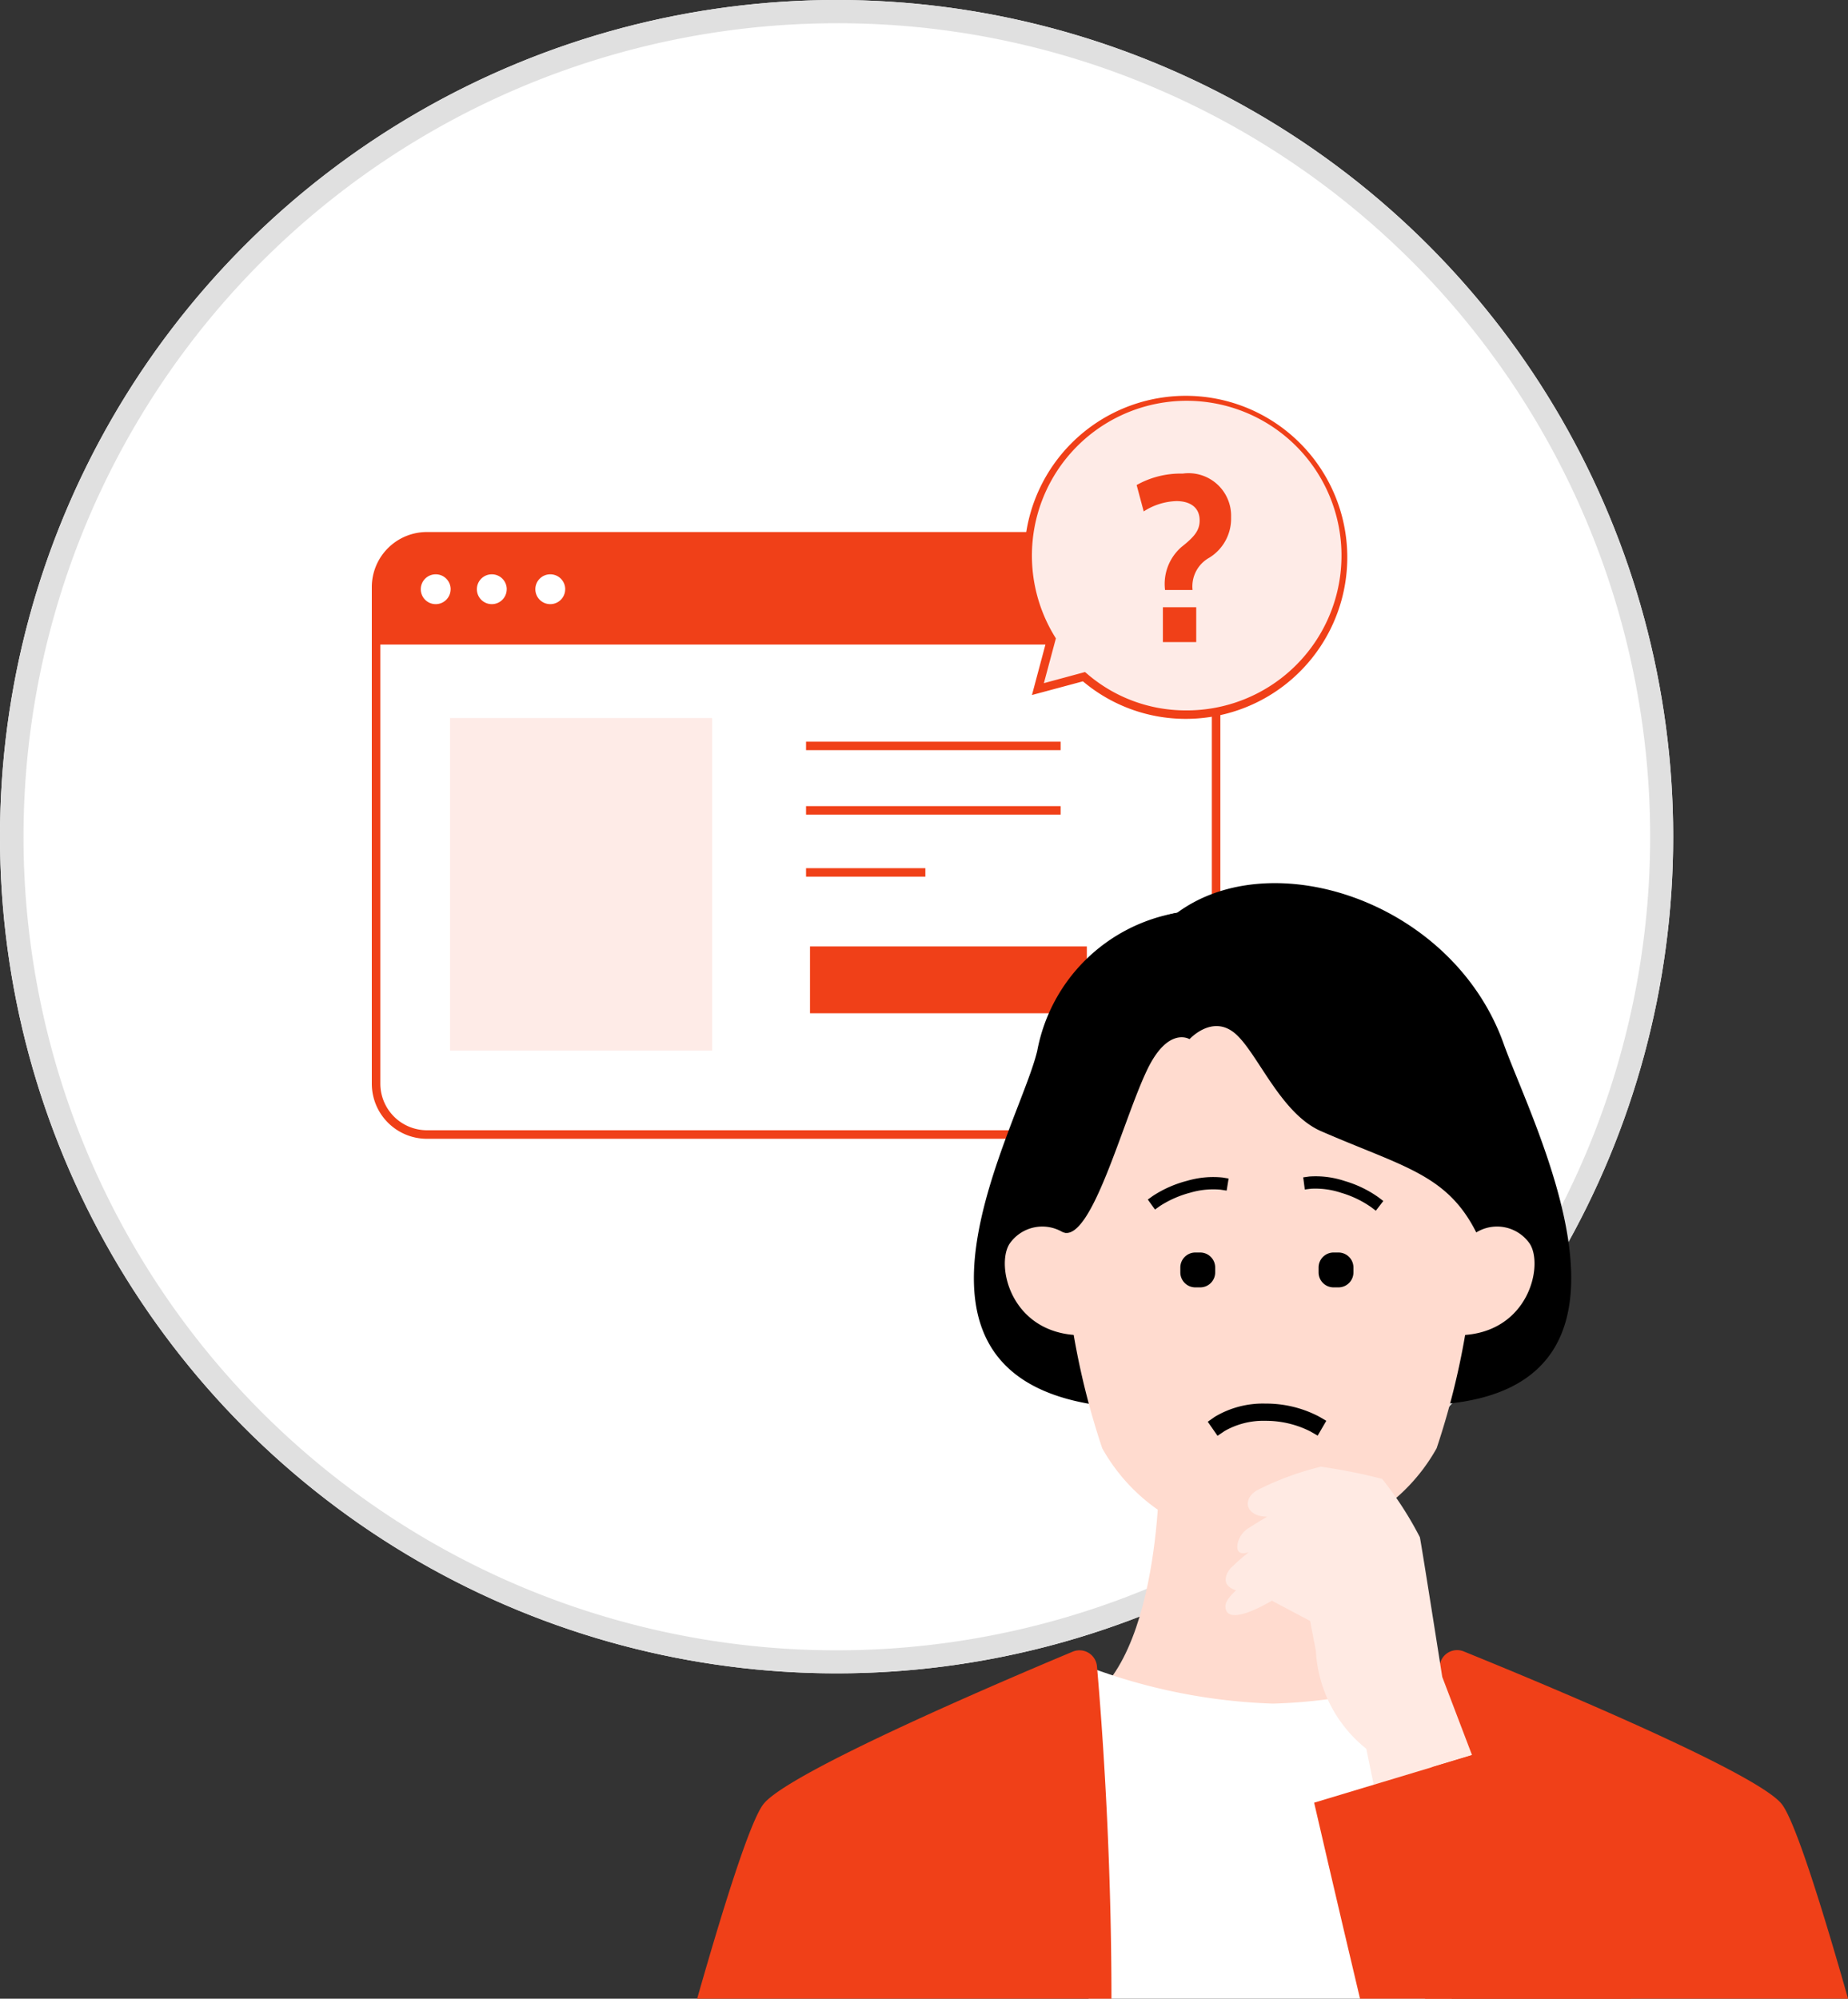 <svg xmlns="http://www.w3.org/2000/svg" xmlns:xlink="http://www.w3.org/1999/xlink" width="79.523" height="86" viewBox="0 0 79.523 86"><rect x="0" y="0" width="79.523" height="86" fill="#333333" stroke="none"/><defs><clipPath id="a"><rect width="41.977" height="32" fill="none"/></clipPath><clipPath id="b"><rect width="49.523" height="48" fill="none"/></clipPath></defs><g transform="translate(-1200 -1184)"><circle cx="36" cy="36" r="36" transform="translate(1200 1184)" fill="#fff"/><path d="M36,1A35.009,35.009,0,0,0,22.377,68.25,35.009,35.009,0,0,0,49.623,3.75,34.78,34.78,0,0,0,36,1m0-1A36,36,0,1,1,0,36,36,36,0,0,1,36,0Z" transform="translate(1200 1184)" fill="#e0e0e0"/><g transform="translate(1216 1201)"><g transform="translate(0 0)" clip-path="url(#a)"><path d="M34.091,29.919H2.312A2.187,2.187,0,0,1,.125,27.733V6.36A2.187,2.187,0,0,1,2.312,4.175H34.091A2.185,2.185,0,0,1,36.276,6.36V27.733a2.185,2.185,0,0,1-2.185,2.185" transform="translate(0.057 1.899)" fill="#fff"/><path d="M34.147,30.157H2.367A2.369,2.369,0,0,1,0,27.79V6.417A2.369,2.369,0,0,1,2.367,4.05h31.78a2.369,2.369,0,0,1,2.367,2.367V27.79a2.369,2.369,0,0,1-2.367,2.367M2.367,4.414a2.006,2.006,0,0,0-2,2V27.79a2.006,2.006,0,0,0,2,2h31.78a2.006,2.006,0,0,0,2-2V6.417a2.006,2.006,0,0,0-2-2Z" transform="translate(0 1.842)" fill="#f04018"/><path d="M36.276,8.835H.125V6.36A2.185,2.185,0,0,1,2.31,4.175h31.78A2.185,2.185,0,0,1,36.276,6.36Z" transform="translate(0.057 1.899)" fill="#f04018"/><rect width="11.28" height="14.305" transform="translate(3.365 13.896)" fill="#feebe7"/><path d="M2.732,5.941A.642.642,0,1,1,2.091,5.3a.642.642,0,0,1,.642.642" transform="translate(0.659 2.411)" fill="#fff"/><path d="M4.391,5.941A.642.642,0,1,1,3.75,5.3a.642.642,0,0,1,.642.642" transform="translate(1.414 2.411)" fill="#fff"/><path d="M6.12,5.941A.642.642,0,1,1,5.479,5.3a.642.642,0,0,1,.642.642" transform="translate(2.201 2.411)" fill="#fff"/><line x2="10.954" transform="translate(18.685 15.095)" fill="#fff"/><rect width="10.954" height="0.364" transform="translate(18.686 14.913)" fill="#f04018"/><line x2="10.954" transform="translate(18.685 17.868)" fill="#fff"/><rect width="10.954" height="0.364" transform="translate(18.686 17.686)" fill="#f04018"/><line x2="5.134" transform="translate(18.685 20.538)" fill="#fff"/><rect width="5.134" height="0.364" transform="translate(18.686 20.356)" fill="#f04018"/><rect width="11.913" height="2.875" transform="translate(18.856 23.723)" fill="#f04018"/><path d="M26.184.125a6.751,6.751,0,0,0-5.769,10.31l-.578,2.156,1.98-.531A6.771,6.771,0,1,0,26.184.125" transform="translate(8.826 0.057)" fill="#feebe7"/><path d="M26.242,13.931a6.856,6.856,0,0,1-4.411-1.615l-2.193.589.637-2.386a6.95,6.95,0,1,1,5.967,3.412m-4.321-2.015.073.061a6.5,6.5,0,0,0,4.248,1.59A6.661,6.661,0,1,0,20.626,10.4l.042.067-.517,1.928Z" transform="translate(8.769 0)" fill="#f04018"/><path d="M22.621,2.814a3.857,3.857,0,0,1,1.98-.492A1.831,1.831,0,0,1,26.685,4.2a1.972,1.972,0,0,1-.936,1.74,1.411,1.411,0,0,0-.722,1.389H23.843a2.107,2.107,0,0,1,.711-1.852c.537-.426.778-.7.778-1.138,0-.611-.473-.834-1-.834a2.749,2.749,0,0,0-1.407.444Zm2.564,6.758H23.75v-1.5h1.435Z" transform="translate(10.291 1.056)" fill="#f04018"/></g></g><g transform="translate(1230 1222)"><g transform="translate(0 0)" clip-path="url(#b)"><path d="M23.822,39.407l9.532-5.146C28.6,34.305,28.6,24.144,28.6,24.144H19.048s0,10.161-4.758,10.118Z" transform="translate(0.834 1.408)" fill="#ffdbcf"/><path d="M31.472,22.413c9.68-.835,3.866-11.892,2.575-15.507C31.87.81,24.109-1.756,20,1.275a7.412,7.412,0,0,0-6.02,5.933c-.75,3.215-7.046,13.8,2.508,15.239Z" transform="translate(0.656 0)"/><path d="M31.541,31.862a22.47,22.47,0,0,1-7.689,1.581,24.813,24.813,0,0,1-7.938-1.581V46.141H31.541Z" transform="translate(0.928 1.859)" fill="#fff"/><path d="M33.492,12.273S34.675,1.091,23.805,1.091s-9.687,11.182-9.687,11.182l1.266,7.114a32.955,32.955,0,0,0,1.225,4.864,7.957,7.957,0,0,0,7.2,4.075A7.957,7.957,0,0,0,31,24.252a32.979,32.979,0,0,0,1.226-4.868Z" transform="translate(0.821 0.063)" fill="#ffdbcf"/><path d="M17.828,46.18c0-6.513-.428-12.083-.623-14.3a.756.756,0,0,0-1.044-.632C13.149,32.508,3.915,36.441,2.85,37.81c-.579.745-1.747,4.5-2.85,8.37Z" transform="translate(0 1.819)" fill="#f04018"/><path d="M47.8,46.181c-1.1-3.872-2.27-7.625-2.85-8.37-1.068-1.374-10.626-5.331-13.69-6.574a.755.755,0,0,0-1.036.634c-.2,2.208-.628,7.785-.628,14.311Z" transform="translate(1.726 1.819)" fill="#f04018"/><path d="M20.407,6.688s.962-1.067,1.936-.271,1.956,3.454,3.724,4.225c3.538,1.54,5.421,1.852,6.683,4.361l2.138-.116V13.271s.166-7.935-5.189-11.1a10.727,10.727,0,0,0-9.826-.924s-6.35.951-6.545,11.218v2.015L14.967,15c1.225.424,2.548-4.736,3.6-6.955.915-1.943,1.845-1.36,1.845-1.36" transform="translate(0.778 0.028)"/><path d="M29.848,26.761a15,15,0,0,0-1.625-2.511,23.706,23.706,0,0,0-2.636-.526,12.673,12.673,0,0,0-2.674.977c-.744.369-.595,1.173.367,1.173-.242.139-.493.294-.805.493A1.041,1.041,0,0,0,22,27.05c-.039.233.007.507.488.352v0a8.914,8.914,0,0,0-.8.706s-.581.667.247.936c-.268.25-.466.5-.457.7.033.773,1.325.142,2-.254l1.646.871.248,1.287a5.773,5.773,0,0,0,2.169,4.213l.319,1.547,4.231-1.275L30.81,32.77s-.863-5.493-.962-6.008" transform="translate(1.253 1.384)" fill="#ffeae3"/><path d="M27.061,45.971c-1.046-4.4-1.975-8.435-1.975-8.435l9.142-2.755,4.492,11.19Z" transform="translate(1.464 2.029)" fill="#f04018"/><path d="M31.118,18.635c2.876-.121,3.526-2.978,2.94-3.922a1.709,1.709,0,0,0-2.308-.5l-.984.34-.279,4.133Z" transform="translate(1.779 0.814)" fill="#ffdbcf"/><path d="M15.646,18.635c-2.876-.121-3.525-2.978-2.94-3.922a1.711,1.711,0,0,1,2.309-.5l.983.34.279,4.133Z" transform="translate(0.73 0.814)" fill="#ffdbcf"/><path d="M21.181,22.545l-.419-.605.3-.211a4.033,4.033,0,0,1,2.181-.57,4.9,4.9,0,0,1,2.3.555l.319.186-.371.638-.32-.184a4.238,4.238,0,0,0-1.925-.454,3.36,3.36,0,0,0-1.761.44Z" transform="translate(1.211 1.234)"/><path d="M26.121,16.517h-.208a.645.645,0,0,1-.646-.646v-.208a.645.645,0,0,1,.646-.646h.208a.645.645,0,0,1,.646.646v.208a.645.645,0,0,1-.646.646" transform="translate(1.474 0.876)"/><path d="M20.5,16.517h-.208a.645.645,0,0,1-.646-.646v-.208a.645.645,0,0,1,.646-.646H20.5a.645.645,0,0,1,.646.646v.208a.645.645,0,0,1-.646.646" transform="translate(1.146 0.876)"/><path d="M27.767,13.4l-.211-.16a4.427,4.427,0,0,0-1.285-.613,3.509,3.509,0,0,0-1.3-.174l-.261.033-.068-.522.26-.036a3.939,3.939,0,0,1,1.521.192,4.87,4.87,0,0,1,1.454.7l.211.161Z" transform="translate(1.438 0.695)"/><path d="M18.632,13.346l-.308-.429.215-.155a4.908,4.908,0,0,1,1.476-.651,3.969,3.969,0,0,1,1.526-.142l.26.043-.085.52-.259-.04a3.488,3.488,0,0,0-1.306.129,4.509,4.509,0,0,0-1.3.57Z" transform="translate(1.069 0.697)"/></g></g></g></svg>